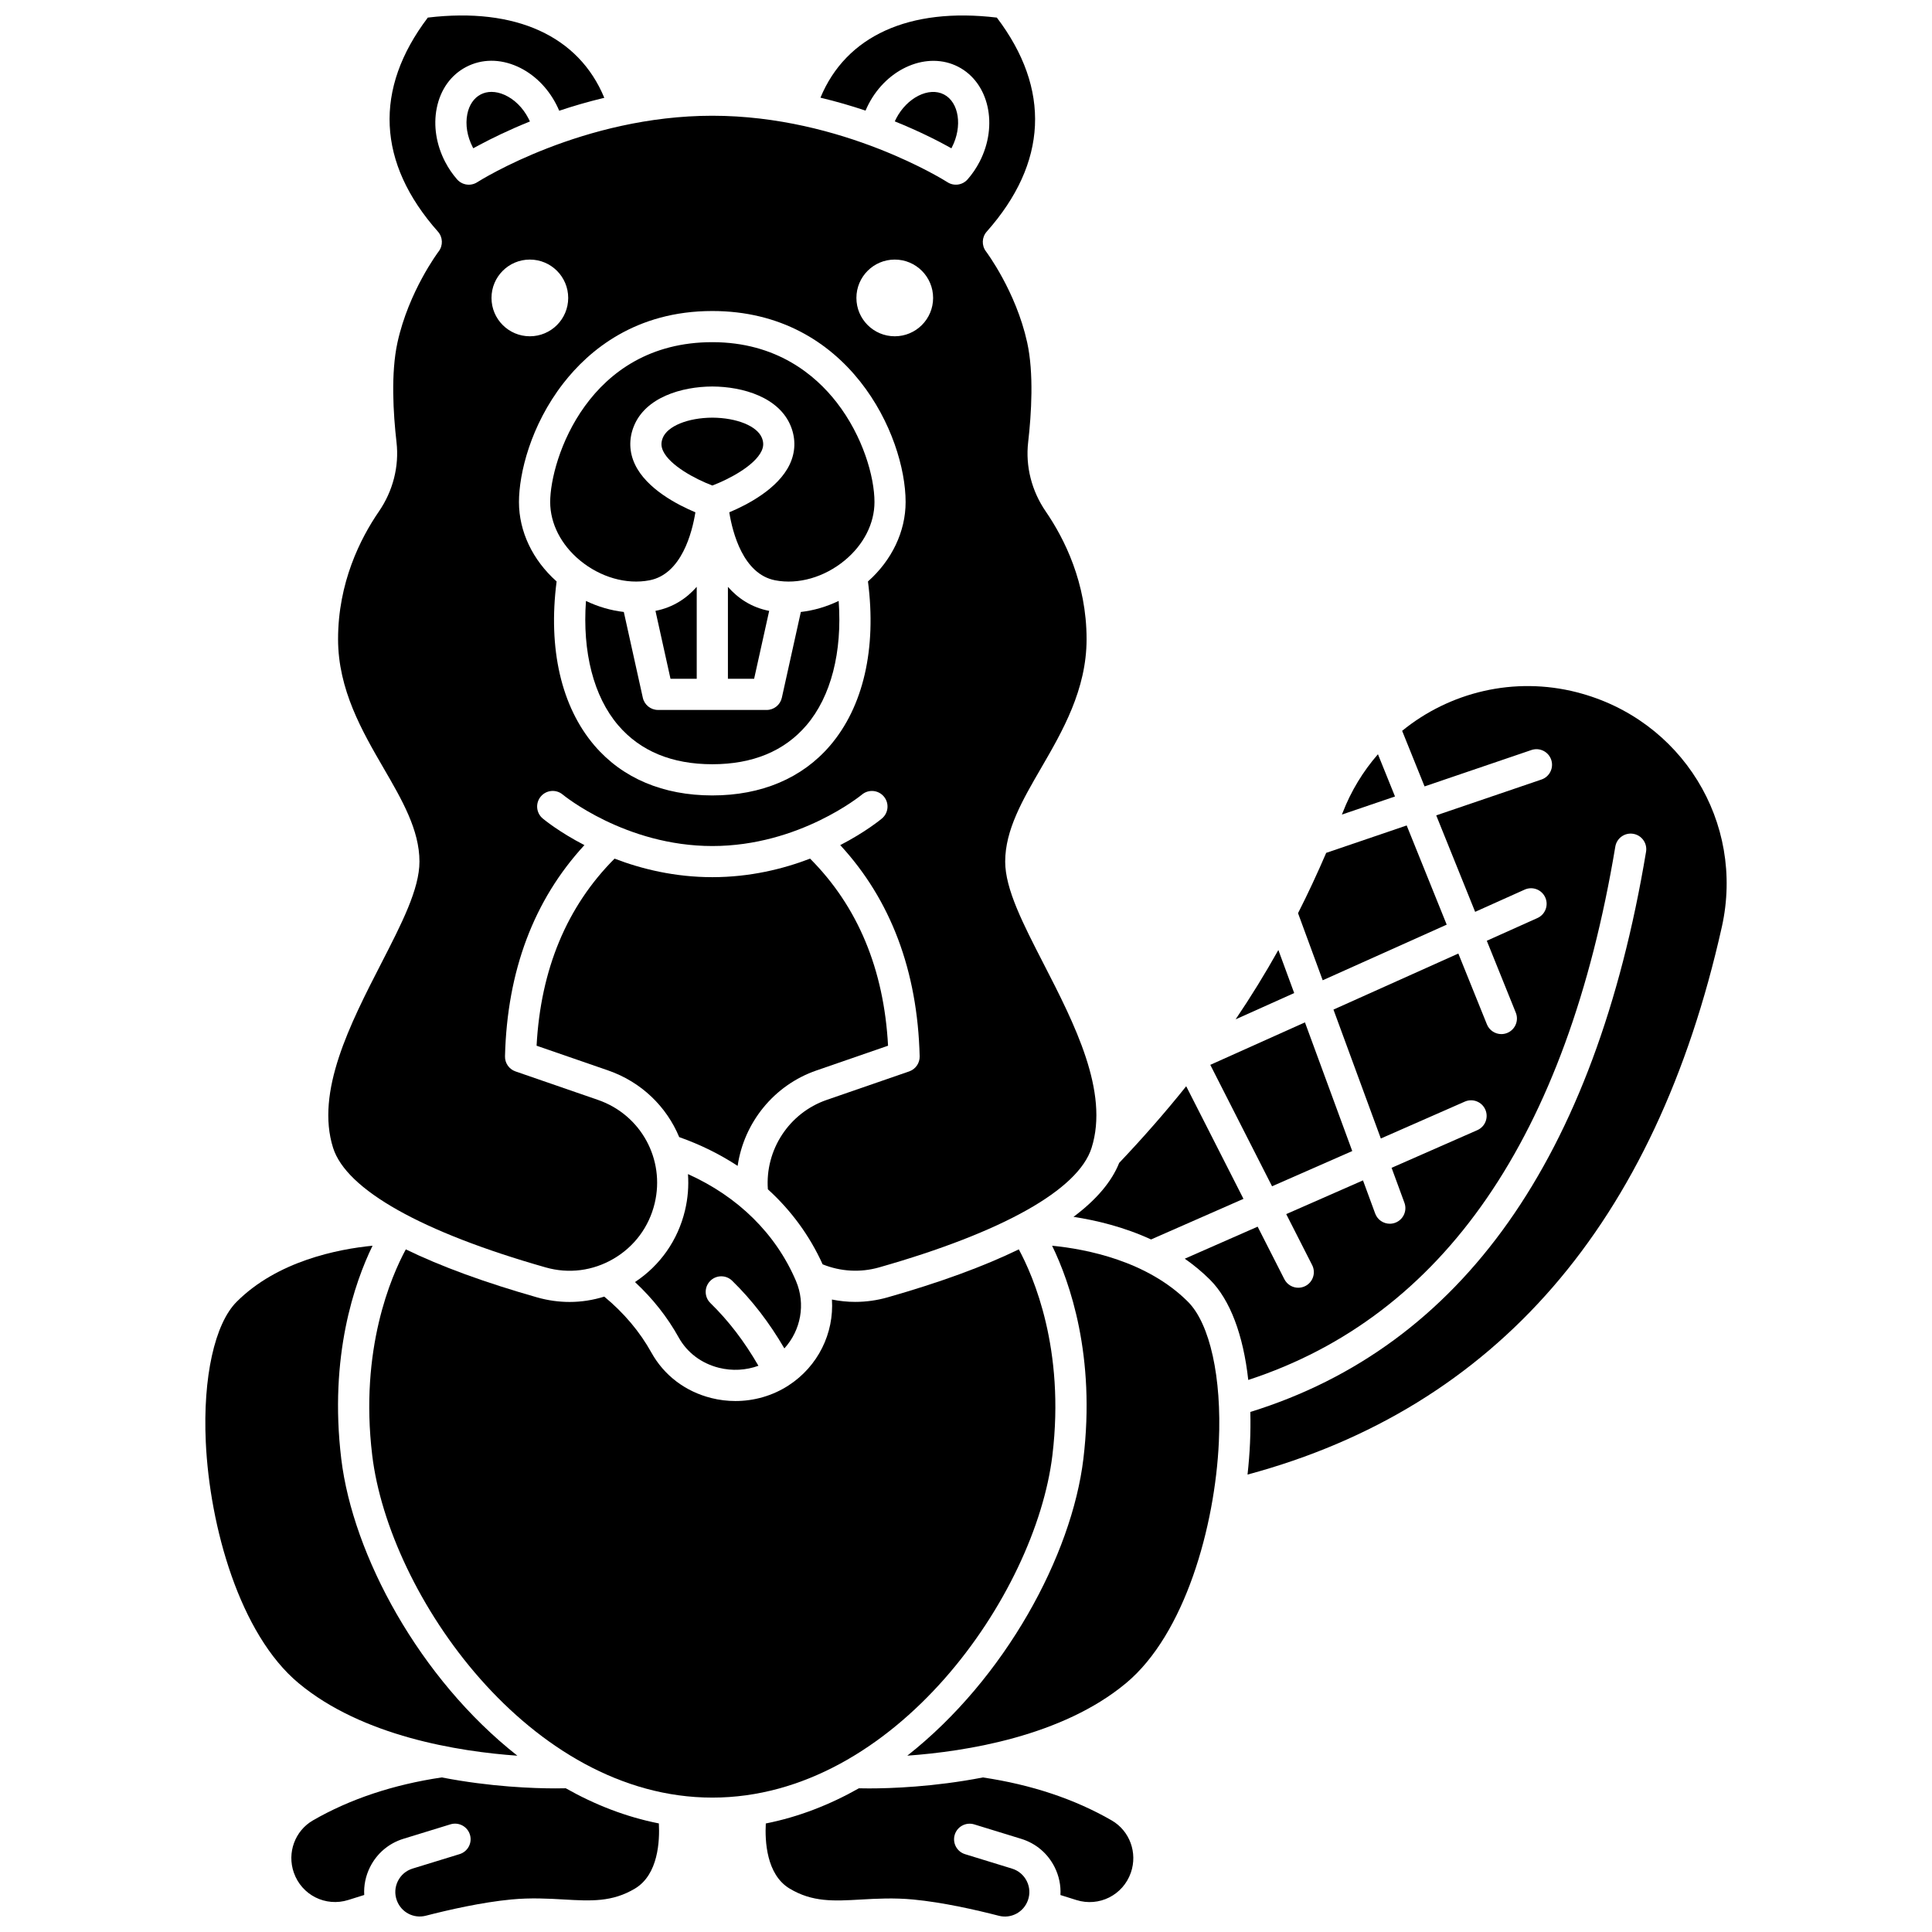 <?xml version="1.0" encoding="UTF-8"?>
<!-- Uploaded to: SVG Repo, www.svgrepo.com, Generator: SVG Repo Mixer Tools -->
<svg width="800px" height="800px" version="1.1" viewBox="144 144 512 512" xmlns="http://www.w3.org/2000/svg">
 <defs>
  <clipPath id="c">
   <path d="m231 148.09h204v332.91h-204z"/>
  </clipPath>
  <clipPath id="b">
   <path d="m221 615h98v36.902h-98z"/>
  </clipPath>
  <clipPath id="a">
   <path d="m346 615h99v36.902h-99z"/>
  </clipPath>
 </defs>
 <path d="m347.84 305.89c-4.699-0.91-8.246-3.316-10.934-6.367v24.363h6.945z"/>
 <path d="m345.82 263.52c0.551-1.168 0.582-2.234 0.105-3.445-1.234-3.144-6.641-5.359-13.148-5.391-6.508 0.031-11.914 2.246-13.148 5.391-0.477 1.215-0.445 2.277 0.105 3.445 1.797 3.832 8.473 7.418 13.047 9.148 4.562-1.727 11.238-5.316 13.039-9.148z"/>
 <path d="m328.64 323.88v-24.363c-2.688 3.051-6.234 5.453-10.934 6.367l3.984 18z"/>
 <path d="m527.39 389.04-10.605-26.285-21.328 7.262c-2.356 5.473-4.832 10.797-7.465 15.984l6.535 17.781z"/>
 <path d="m297.69 292.51c5.422 4.477 12.312 6.453 18.43 5.277 8.492-1.633 11.297-12.633 12.168-18.02-4.68-1.957-12.953-6.195-16.027-12.719-1.516-3.219-1.629-6.676-0.324-9.996 3.059-7.785 12.762-10.594 20.82-10.625h0.035c8.059 0.035 17.758 2.844 20.82 10.625 1.305 3.32 1.195 6.777-0.32 9.996-3.074 6.523-11.348 10.762-16.027 12.719 0.871 5.383 3.676 16.387 12.168 18.02 6.117 1.18 13.008-0.797 18.43-5.277 5.012-4.141 7.883-9.773 7.883-15.461 0-6.723-3.098-17.496-10.02-26.406-5.656-7.281-15.961-15.965-32.949-15.965-32.785 0-42.973 31.059-42.973 42.371 0.004 5.688 2.875 11.32 7.887 15.461z"/>
 <path d="m356.23 306.18-5.035 22.73c-0.418 1.891-2.094 3.238-4.031 3.238l-28.781-0.004c-1.938 0-3.613-1.348-4.031-3.238l-5.035-22.73c-3.41-0.391-6.812-1.379-10.031-2.918-0.977 13.551 2.031 25.34 8.551 32.961 5.859 6.844 14.246 10.312 24.934 10.312s19.078-3.469 24.934-10.312c6.523-7.621 9.531-19.414 8.551-32.969-3.211 1.547-6.613 2.539-10.023 2.93z"/>
 <path d="m428.49 466.48c5.984 0.91 13.328 2.66 20.555 5.988l24.488-10.762-15.176-29.84c-5.465 6.828-11.363 13.57-17.762 20.312-1.992 4.992-6.043 9.762-12.105 14.301z"/>
 <path d="m502.36 449.04-12.535-34.102-25.086 11.258 16.367 32.18z"/>
 <path d="m482.78 395.76c-3.519 6.277-7.277 12.387-11.328 18.375l15.523-6.965z"/>
 <g clip-path="url(#c)">
  <path d="m232.28 448.21c3.516 11.086 23.516 22.332 56.316 31.664 6.109 1.742 12.504 0.926 18-2.289 5.535-3.238 9.406-8.457 10.902-14.695 2.797-11.695-3.66-23.473-15.027-27.402l-21.863-7.555c-1.699-0.586-2.824-2.207-2.777-4.004 0.566-22.66 7.656-41.445 21.047-55.965-6.727-3.481-10.711-6.777-11.059-7.066-1.746-1.469-1.969-4.074-0.5-5.82 1.469-1.746 4.07-1.973 5.82-0.5 0.156 0.133 16.598 13.629 39.641 13.629s39.48-13.496 39.645-13.633c1.75-1.461 4.352-1.23 5.812 0.516 1.461 1.746 1.238 4.344-0.504 5.809-0.348 0.293-4.332 3.586-11.059 7.066 13.391 14.52 20.48 33.305 21.047 55.965 0.043 1.797-1.078 3.418-2.777 4.004l-21.863 7.555c-9.992 3.453-16.355 13.266-15.586 23.684 6.164 5.602 11.082 12.305 14.512 19.887 4.746 1.918 9.996 2.227 14.953 0.816 32.801-9.332 52.801-20.578 56.316-31.664 4.719-14.883-4.562-32.949-12.754-48.887-5.438-10.582-10.137-19.723-10.137-26.992 0-8.387 4.617-16.34 9.5-24.758 5.66-9.75 12.07-20.797 12.07-34.188 0-14.941-5.883-26.648-10.82-33.84-3.742-5.449-5.398-11.965-4.664-18.348 0.871-7.578 1.531-18.316-0.258-26.445-2.984-13.574-10.84-24.02-10.918-24.125-1.195-1.57-1.113-3.769 0.195-5.242 16.137-18.195 17.047-37.781 2.684-56.723-23.254-2.785-39.98 4.871-46.746 21.219 4.262 1.02 8.266 2.191 11.949 3.43 0.238-0.566 0.504-1.129 0.789-1.684 5.004-9.672 15.672-14.125 23.789-9.926 8.117 4.199 10.652 15.48 5.652 25.152-0.879 1.699-1.949 3.273-3.184 4.68-1.352 1.543-3.629 1.859-5.352 0.742-0.27-0.176-27.68-17.605-62.293-17.605-34.203 0-61.355 17.012-62.27 17.594-0.25 0.164-0.523 0.305-0.816 0.414-0.473 0.176-0.965 0.266-1.453 0.266-1.168 0-2.309-0.496-3.109-1.41-1.234-1.41-2.305-2.984-3.18-4.68-2.344-4.531-3.133-9.566-2.215-14.18 0.98-4.957 3.777-8.855 7.867-10.969 4.09-2.117 8.887-2.144 13.5-0.082 4.293 1.922 7.945 5.473 10.289 10.004 0.293 0.562 0.559 1.137 0.805 1.715 3.598-1.207 7.613-2.387 11.949-3.426-6.762-16.375-23.496-24.047-46.766-21.258-14.367 18.941-13.453 38.527 2.68 56.723 1.312 1.477 1.391 3.68 0.191 5.246-0.074 0.102-7.934 10.543-10.914 24.121-1.785 8.129-1.125 18.867-0.258 26.445 0.734 6.383-0.926 12.902-4.668 18.348-4.938 7.188-10.82 18.895-10.82 33.84 0 13.387 6.414 24.438 12.07 34.188 4.887 8.418 9.5 16.371 9.5 24.758 0 7.269-4.699 16.41-10.137 26.992-8.184 15.941-17.465 34.008-12.746 48.891zm148.84-235.42c5.613 0 10.164 4.551 10.164 10.164s-4.551 10.164-10.164 10.164-10.164-4.551-10.164-10.164 4.551-10.164 10.164-10.164zm-48.352 13.633c36.203 0 51.23 32.977 51.23 50.629 0 7.793-3.625 15.395-9.977 21.039 2.305 17.809-1.223 33.191-10.047 43.504-7.391 8.637-18.184 13.203-31.207 13.203-13.027 0-23.816-4.566-31.211-13.203-8.824-10.312-12.348-25.699-10.047-43.504-6.352-5.644-9.977-13.246-9.977-21.039 0-7.535 3.078-20.301 11.754-31.473 6.793-8.738 19.148-19.156 39.48-19.156zm-48.352-13.633c5.613 0 10.164 4.551 10.164 10.164s-4.551 10.164-10.164 10.164-10.164-4.551-10.164-10.164 4.551-10.164 10.164-10.164z"/>
 </g>
 <path d="m509.17 343.88c-3.906 4.484-7.109 9.684-9.359 15.508-0.062 0.16-0.129 0.316-0.191 0.48l14.07-4.793z"/>
 <path d="m277.73 169.15c-1.184-0.531-2.359-0.797-3.473-0.797-1.023 0-1.992 0.223-2.859 0.672-1.812 0.938-3.078 2.797-3.559 5.238-0.551 2.785-0.035 5.906 1.453 8.781 0.043 0.082 0.086 0.164 0.129 0.246 0.562-0.301 1.176-0.629 1.852-0.992 2.871-1.531 7.434-3.801 13.164-6.109-0.117-0.262-0.242-0.523-0.379-0.781-1.488-2.875-3.734-5.098-6.328-6.258z"/>
 <path d="m422.9 529.64c3.379-28.09-5.043-47.406-8.906-54.543-9.312 4.523-20.914 8.77-34.785 12.719-2.816 0.801-5.703 1.199-8.582 1.199-2.066 0-4.129-0.219-6.156-0.625 0.578 8.887-3.637 17.688-11.555 22.801-4.172 2.695-9.059 4.094-14.016 4.094-2.133 0-4.281-0.258-6.387-0.789-6.891-1.727-12.531-6.004-15.887-12.051-3.074-5.535-7.273-10.512-12.488-14.828-2.981 0.926-6.062 1.414-9.172 1.414-2.879 0-5.781-0.402-8.637-1.215-13.871-3.945-25.473-8.191-34.785-12.719-3.859 7.129-12.285 26.449-8.906 54.543 4.449 37 41.773 90.742 90.133 90.742 48.359 0.004 85.68-53.742 90.129-90.742z"/>
 <path d="m422.82 474.13c4.707 9.688 11.566 29.219 8.285 56.496-3.059 25.434-20.656 58.188-46.66 78.645 15.551-1.109 41.07-5.141 57.969-19.219 15.574-12.973 23.578-41.484 24.598-63.984 0.773-17.047-2.363-31.258-8.188-37.086-10.812-10.812-26.832-13.949-36.004-14.852z"/>
 <g clip-path="url(#b)">
  <path d="m293.93 617.91c-0.648 0.016-1.551 0.031-2.695 0.031-5.711 0-17.164-0.383-30.168-2.906-12.836 1.906-24.32 5.727-34.133 11.387-4.773 2.754-6.906 8.574-5.07 13.836 2.078 5.957 8.418 9.148 14.441 7.254l4.219-1.324c-0.141-2.516 0.367-5.035 1.527-7.367 1.82-3.652 4.969-6.328 8.871-7.527l12.453-3.828c2.184-0.668 4.492 0.555 5.16 2.734 0.672 2.18-0.555 4.492-2.734 5.16l-12.453 3.828c-1.719 0.527-3.102 1.703-3.902 3.312s-0.902 3.422-0.289 5.109c1.148 3.16 4.461 4.91 7.695 4.074 6.016-1.551 14.828-3.559 22.66-4.305 5.191-0.492 9.832-0.23 13.926 0.004 7.156 0.41 12.805 0.73 18.863-2.91 6.172-3.711 6.551-12.656 6.305-17.246-8.691-1.711-16.957-4.949-24.676-9.316z"/>
 </g>
 <path d="m561.93 327.47c-16.707-4.281-33.777-0.039-46.348 10.207l5.941 14.73 28.324-9.645c2.16-0.734 4.504 0.422 5.238 2.578 0.734 2.16-0.418 4.504-2.578 5.242l-27.891 9.5 10.312 25.566 13.125-5.891c2.078-0.934 4.523-0.004 5.457 2.078 0.934 2.082 0.004 4.523-2.078 5.457l-13.414 6.019 7.688 19.059c0.852 2.113-0.172 4.519-2.285 5.375-0.508 0.203-1.027 0.301-1.543 0.301-1.633 0-3.184-0.977-3.832-2.586l-7.57-18.762-33.094 14.852 12.555 34.164 22.25-9.777c2.086-0.918 4.523 0.031 5.441 2.121 0.918 2.086-0.031 4.523-2.121 5.441l-22.719 9.984 3.402 9.262c0.785 2.141-0.312 4.512-2.453 5.301-0.469 0.172-0.949 0.254-1.426 0.254-1.684 0-3.262-1.035-3.875-2.707l-3.227-8.781-20.344 8.938 6.871 13.508c1.035 2.031 0.223 4.519-1.809 5.555-0.602 0.305-1.238 0.449-1.871 0.449-1.504 0-2.953-0.824-3.684-2.258l-7.082-13.926-19.312 8.488c2.332 1.633 4.586 3.473 6.688 5.57 5.34 5.336 8.824 14.66 10.137 26.566 51.734-16.926 84.453-64.445 97.273-141.34 0.375-2.25 2.504-3.773 4.754-3.394 2.25 0.375 3.769 2.504 3.394 4.754-13.539 81.184-48.824 131.09-104.87 148.46 0.062 2.668 0.043 5.418-0.086 8.262-0.121 2.66-0.34 5.453-0.656 8.332 65.828-17.723 108.1-66.504 125.69-145.11 6.203-27.77-10.648-55.086-38.371-62.191z"/>
 <g clip-path="url(#a)">
  <path d="m438.61 626.43c-9.809-5.66-21.293-9.48-34.129-11.387-13.004 2.523-24.457 2.906-30.168 2.906-1.141 0-2.047-0.016-2.695-0.031-7.719 4.367-15.984 7.602-24.672 9.324-0.25 4.59 0.133 13.535 6.305 17.246 6.055 3.641 11.707 3.32 18.863 2.91 4.094-0.234 8.734-0.496 13.926-0.004 7.828 0.746 16.645 2.754 22.66 4.305 3.231 0.836 6.547-0.918 7.695-4.074 0.613-1.688 0.512-3.504-0.289-5.109-0.801-1.605-2.188-2.785-3.902-3.312l-12.453-3.828c-2.18-0.672-3.402-2.981-2.734-5.16 0.672-2.18 2.981-3.402 5.16-2.734l12.453 3.828c3.902 1.199 7.051 3.875 8.871 7.527 1.16 2.328 1.668 4.852 1.527 7.367l4.219 1.324c6.023 1.891 12.367-1.297 14.441-7.254 1.832-5.269-0.301-11.09-5.078-13.844z"/>
 </g>
 <path d="m338.03 483.41c5.273 5.144 9.82 11.055 13.836 17.934 4.363-4.801 5.695-11.746 3.07-17.895-5.332-12.496-15.367-22.348-28.617-28.301 0.227 3.164-0.016 6.41-0.793 9.652-1.883 7.867-6.562 14.535-13.246 18.957 4.703 4.375 8.586 9.289 11.574 14.676 2.234 4.023 6.023 6.883 10.672 8.047 3.508 0.879 7.164 0.664 10.465-0.535-3.703-6.422-7.887-11.898-12.73-16.625-1.633-1.594-1.664-4.207-0.07-5.84 1.59-1.633 4.207-1.664 5.84-0.07z"/>
 <path d="m396.26 183.05c2.859-5.531 1.895-11.949-2.109-14.02s-9.801 0.852-12.66 6.383c-0.129 0.25-0.25 0.5-0.363 0.754 6.711 2.703 11.867 5.375 15.004 7.133 0.043-0.082 0.086-0.168 0.129-0.25z"/>
 <path d="m281.11 609.28c-26.012-20.461-43.613-53.219-46.672-78.656-3.281-27.281 3.582-46.812 8.289-56.496-9.172 0.902-25.191 4.039-36.008 14.855-5.824 5.824-8.965 20.035-8.188 37.082 1.02 22.5 9.023 51.012 24.598 63.988 16.93 14.105 42.441 18.129 57.98 19.227z"/>
 <path d="m360.38 427.68 18.965-6.555c-1.09-20.277-8.039-36.926-20.664-49.578-7.113 2.731-15.918 4.91-25.906 4.91-9.992 0-18.797-2.18-25.91-4.91-12.625 12.652-19.574 29.301-20.664 49.578l18.965 6.555c8.844 3.059 15.488 9.625 18.832 17.664 5.609 1.984 10.793 4.547 15.484 7.629 1.668-11.422 9.566-21.379 20.898-25.293z"/>
</svg>